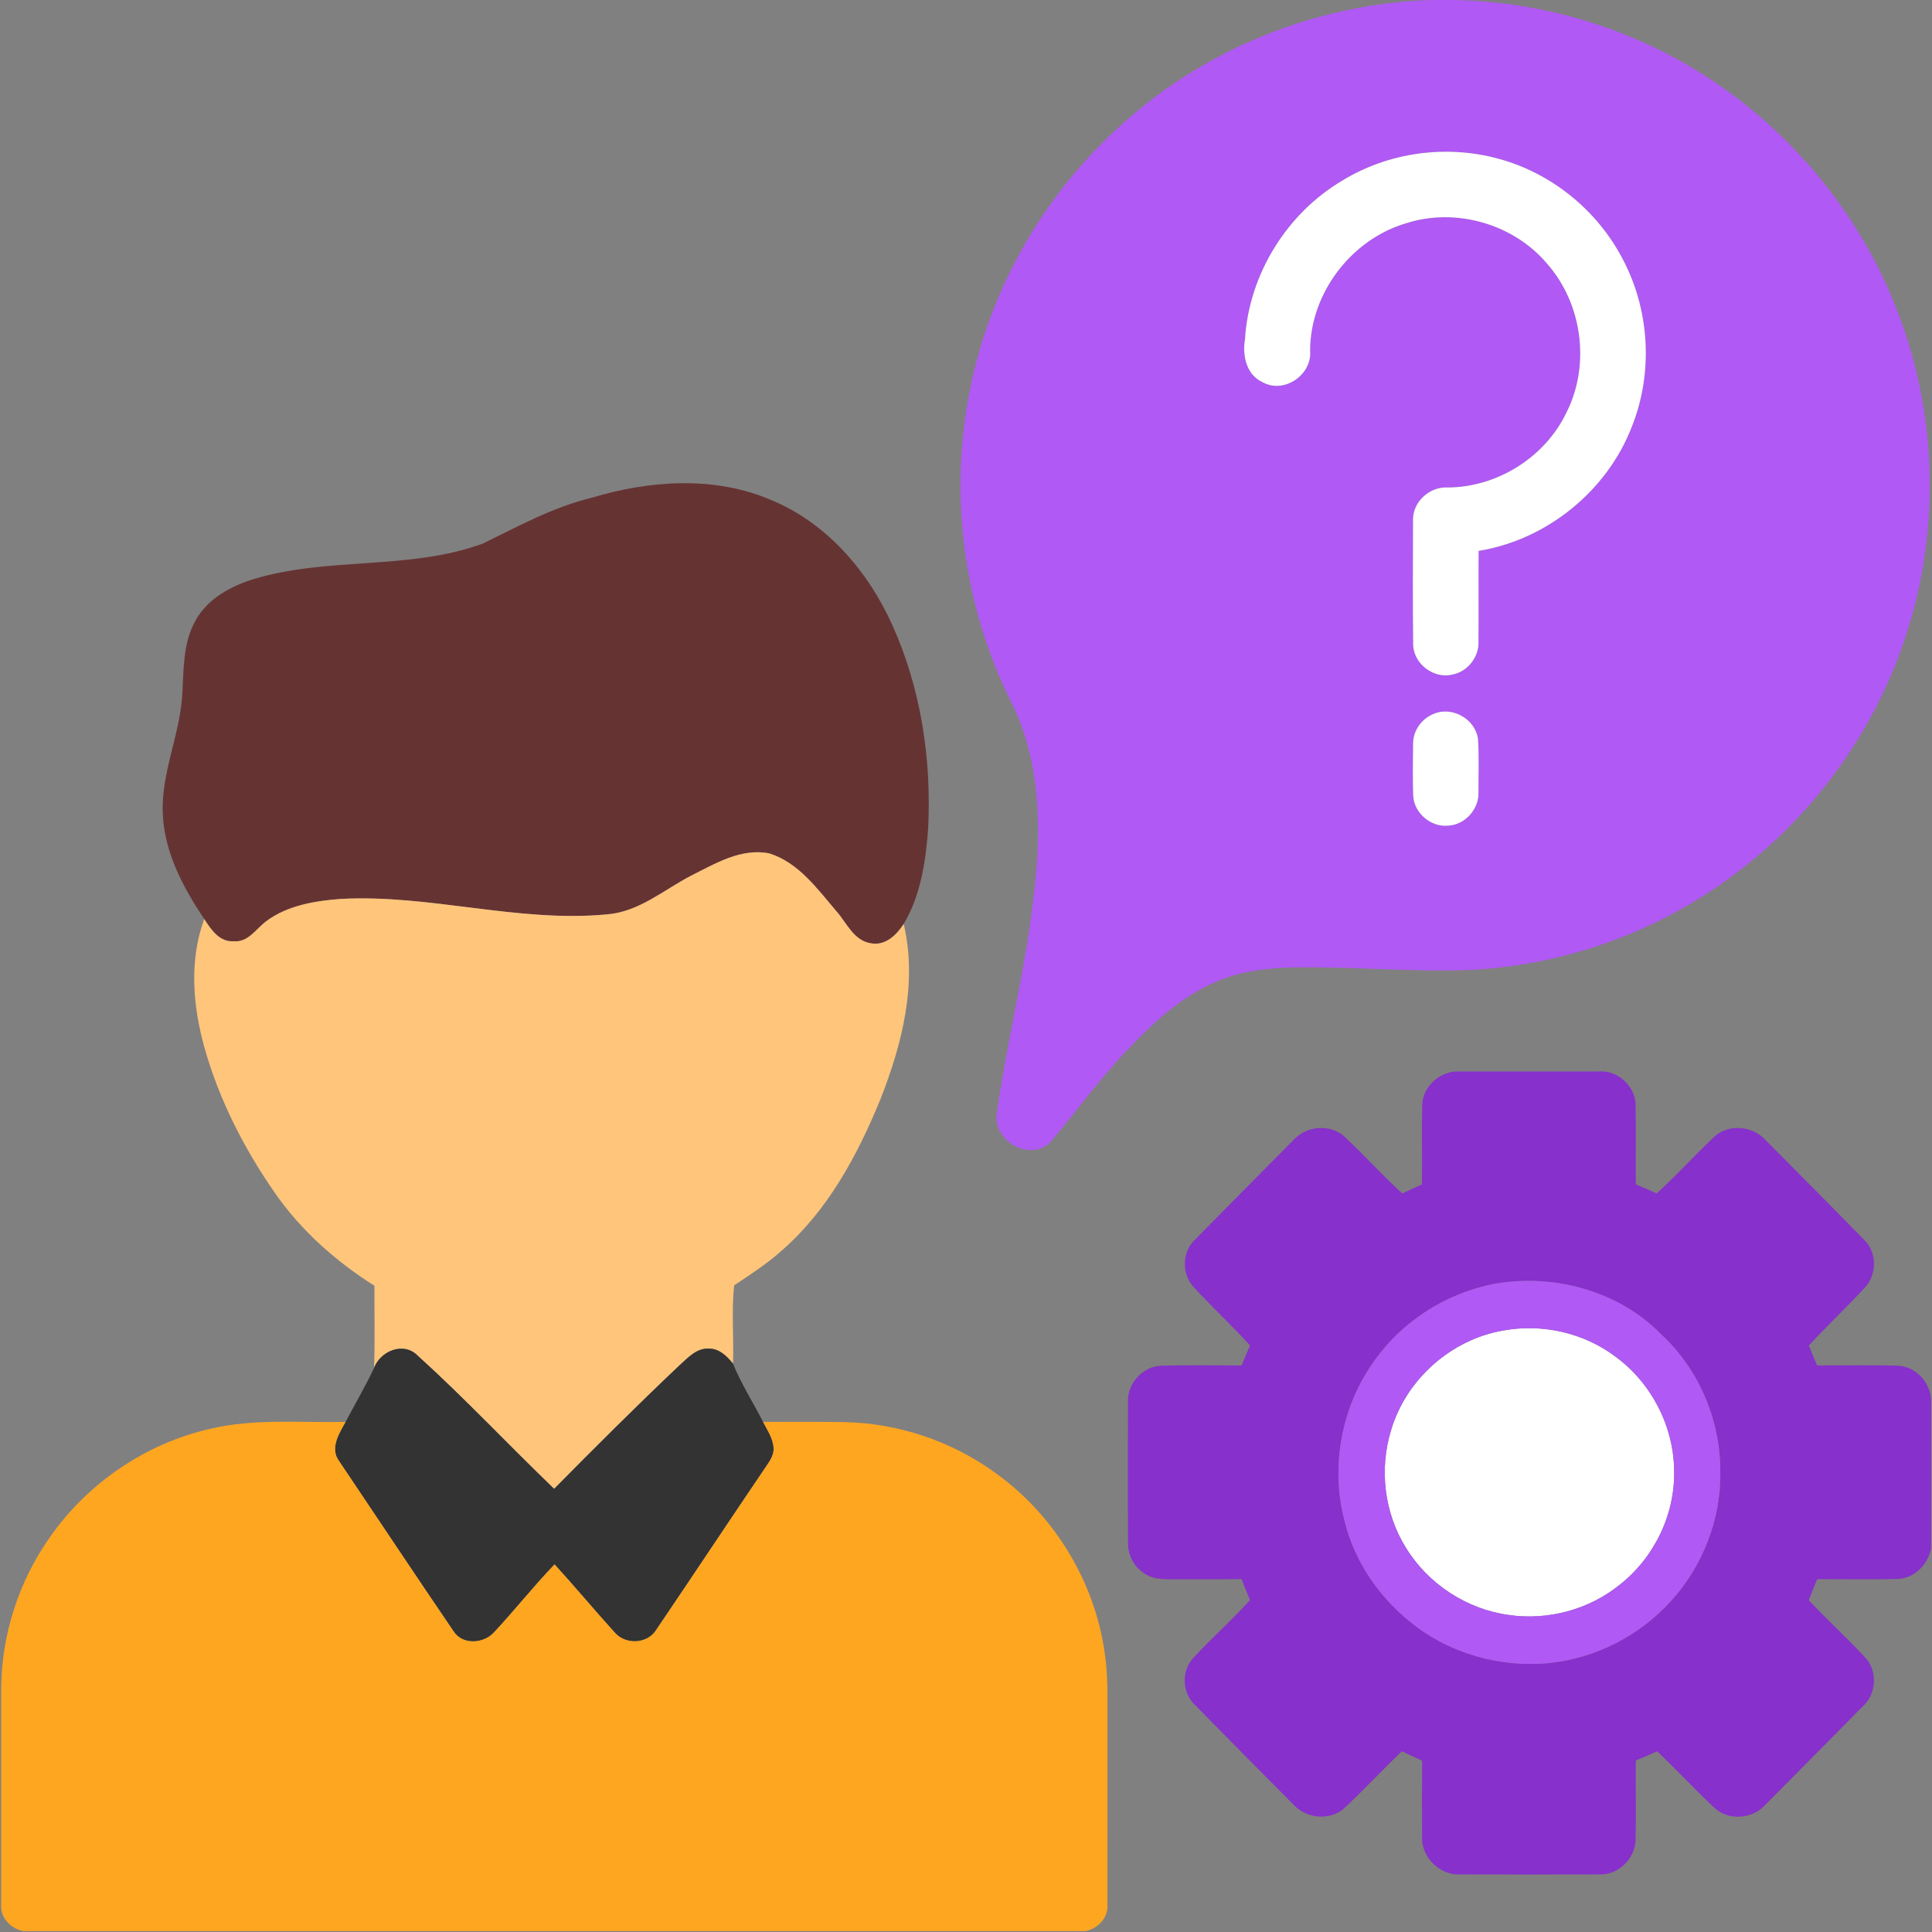 <svg width="683" height="683" viewBox="0 0 683 683" fill="none" xmlns="http://www.w3.org/2000/svg">
<rect x="0" y="0" width="683" height="683" fill="#808080" stroke="none"/>
<g clip-path="url(#clip0_398_2812)">
<path d="M505.68 0H513.08C547.2 0.387 581.12 11.24 608.987 30.973C638.947 51.947 661.947 82.693 673.453 117.413C684.8 151.267 685.147 188.707 674.4 222.76C663.92 256.413 642.707 286.6 614.667 307.947C586.2 329.933 550.587 342.413 514.64 343.067C495.547 343.307 476.48 341.747 457.4 341.987C448.107 342.213 438.627 343.28 430.04 347.027C417.84 352.187 407.88 361.307 398.893 370.813C389 381.093 380.627 392.693 371.507 403.613C364.24 411.16 350.56 403.173 352.427 393.227C355.92 368.627 362.093 344.453 365.067 319.76C368.24 295.84 368.493 270.213 357.44 248.133C340.467 214.107 335.373 174.4 343.027 137.16C350.28 101.227 369.627 67.947 397 43.6C426.64 16.893 465.84 1.347 505.68 0ZM474.693 63.747C454.947 75.347 441.52 97 440.133 119.893C439.147 125.587 440.56 132.467 446.307 135.093C453.907 139.387 463.933 132.507 463.147 123.933C463.2 103.587 477.787 84.52 497.28 78.867C514.773 73.307 535.133 79.2 546.947 93.24C559.373 107.333 562.28 128.92 553.827 145.733C546.307 161.573 529.413 172.227 511.907 172.333C505.427 171.92 499.293 177.44 499.533 184.027C499.507 198.68 499.4 213.333 499.587 227.987C499.787 234.76 506.973 240.147 513.547 238.453C518.893 237.4 522.907 232.213 522.667 226.773C522.76 216.107 522.64 205.427 522.72 194.747C546.853 190.84 568.213 173.52 576.947 150.68C584.48 131.733 583.213 109.56 573.64 91.573C564.667 74.293 548.28 61.013 529.427 56.04C511.133 51.093 490.893 53.88 474.693 63.747ZM506.813 252.387C502.64 254.013 499.6 258.227 499.56 262.72C499.467 268.893 499.4 275.067 499.587 281.24C499.853 287.467 505.947 292.587 512.12 291.867C518.04 291.493 522.92 285.933 522.667 280.027C522.627 273.733 522.933 267.413 522.48 261.12C521.48 254.133 513.293 249.547 506.813 252.387Z" fill="#B059F4"/>
<path d="M474.693 63.746C490.893 53.88 511.133 51.093 529.427 56.039C548.28 61.013 564.667 74.293 573.64 91.573C583.213 109.559 584.48 131.733 576.947 150.679C568.213 173.519 546.853 190.839 522.72 194.746C522.64 205.426 522.76 216.106 522.667 226.773C522.907 232.213 518.893 237.399 513.547 238.453C506.973 240.146 499.787 234.759 499.587 227.986C499.4 213.333 499.507 198.679 499.533 184.026C499.293 177.439 505.427 171.919 511.907 172.333C529.413 172.226 546.307 161.573 553.827 145.733C562.28 128.919 559.373 107.333 546.947 93.24C535.133 79.2 514.773 73.306 497.28 78.866C477.787 84.519 463.2 103.586 463.147 123.933C463.933 132.506 453.907 139.386 446.307 135.093C440.56 132.466 439.147 125.586 440.133 119.893C441.52 96.999 454.947 75.346 474.693 63.746Z" fill="white"/>
<path d="M506.813 252.387C513.293 249.547 521.48 254.133 522.48 261.12C522.933 267.413 522.627 273.733 522.667 280.027C522.92 285.933 518.04 291.493 512.12 291.867C505.947 292.587 499.853 287.467 499.587 281.24C499.4 275.067 499.467 268.893 499.56 262.72C499.6 258.227 502.64 254.013 506.813 252.387Z" fill="white"/>
<path d="M531.4 470.372C545.173 467.825 559.96 471.159 571.147 479.639C583.827 488.919 591.747 504.305 591.84 520.039C592.147 535.559 584.653 550.879 572.427 560.372C561.627 569.065 547.16 572.919 533.453 570.932C518.56 568.945 504.8 559.932 496.987 547.092C489.333 534.812 487.507 519.199 491.84 505.412C497.16 487.585 513.053 473.519 531.4 470.372Z" fill="white"/>
<path d="M209.213 175.946C229.68 169.799 252.507 168.159 272.533 176.732C292.133 184.772 306.787 201.786 315.373 220.786C325.6 243.372 329.4 268.599 328.093 293.252C327.24 304.732 325.44 316.586 319.48 326.639C316.947 330.519 313.027 334.412 307.933 333.479C301.733 332.572 299.28 326.092 295.52 321.946C288.853 314.119 282.227 304.919 272 301.706C262.093 299.679 252.827 305.306 244.307 309.572C234.627 314.599 225.893 322.372 214.573 323.252C182.987 326.252 151.893 316.039 120.307 317.799C111.12 318.506 101.427 320.119 93.907 325.826C90.453 328.479 87.68 333.199 82.72 332.746C77.6 333.159 74.627 328.639 72.2 324.906C64.84 313.892 58.227 301.626 57.573 288.106C56.787 273.692 63.44 260.292 64.4 246.052C64.987 237.146 64.533 227.652 69 219.586C73.2 211.719 81.56 207.199 89.8 204.679C116.133 196.759 144.747 201.666 170.733 192.159C183.227 186.026 195.573 179.252 209.213 175.946Z" fill="#663333"/>
<path d="M244.307 309.574C252.827 305.308 262.093 299.681 272 301.708C282.227 304.921 288.853 314.121 295.52 321.948C299.28 326.094 301.733 332.574 307.933 333.481C313.027 334.414 316.947 330.521 319.48 326.641C324.413 347.601 318.893 369.241 311.173 388.801C303.133 408.374 292.76 427.708 276.653 441.841C271.4 446.628 265.413 450.468 259.533 454.401C258.573 463.494 259.453 472.894 259.133 482.094C257.013 479.441 254.293 476.734 250.64 476.761C246.2 476.508 243.12 480.094 240.107 482.774C225.08 497.001 210.427 511.628 195.893 526.348C179.667 510.734 164.24 494.254 147.533 479.134C142.587 474.214 134.467 477.628 132.24 483.588C132.573 473.908 132.32 464.228 132.373 454.548C118.707 445.908 106.333 434.961 97.107 421.614C86.24 405.974 77.44 388.734 72.28 370.348C68.173 355.614 66.813 339.521 72.2 324.908C74.627 328.641 77.6 333.161 82.72 332.748C87.68 333.201 90.453 328.481 93.907 325.828C101.427 320.121 111.12 318.508 120.307 317.801C151.893 316.041 182.987 326.254 214.573 323.254C225.893 322.374 234.627 314.601 244.307 309.574Z" fill="#FFC57B"/>
<path d="M502.787 390.547C502.973 383.907 509.36 378.467 515.893 378.774C532.4 378.747 548.893 378.747 565.4 378.774C571.973 378.374 578.147 384.027 578.213 390.627C578.413 399.974 578.2 409.334 578.293 418.694C580.773 419.707 583.24 420.774 585.667 421.907C592.653 415.521 599.027 408.494 605.907 401.987C610.853 397.227 619.4 397.921 623.987 402.867C635.693 414.641 647.4 426.427 659.013 438.307C663.68 442.747 663.573 450.721 659.173 455.294C652.747 462.227 645.88 468.734 639.453 475.667C640.4 478.027 641.36 480.374 642.373 482.707C651.867 482.721 661.373 482.494 670.867 482.801C677.2 483.014 682.4 488.627 682.667 494.867V547.494C681.507 553.201 676.667 558.094 670.653 558.214C661.24 558.427 651.827 558.281 642.413 558.267C641.373 560.721 640.4 563.201 639.44 565.694C645.907 572.641 652.96 579.014 659.4 585.974C663.987 590.907 663.333 599.254 658.2 603.561C646.72 615.174 635.267 626.801 623.76 638.374C619.24 643.121 610.92 643.654 606.08 639.121C599.173 632.614 592.72 625.641 585.827 619.121C583.333 620.267 580.827 621.347 578.28 622.374C578.213 631.774 578.427 641.187 578.2 650.587C577.96 657.134 572.027 662.947 565.4 662.641C548.92 662.681 532.427 662.694 515.947 662.641C508.893 662.907 502.467 656.507 502.733 649.454C502.667 640.454 502.667 631.454 502.76 622.467C500.373 621.321 497.96 620.214 495.56 619.107C488.707 625.707 482.213 632.681 475.28 639.187C470.36 643.654 462.147 643.027 457.613 638.307C445.867 626.521 434.16 614.667 422.493 602.787C417.84 598.454 417.547 590.614 421.947 586.001C428.413 579.041 435.52 572.707 441.893 565.667C440.867 563.201 439.88 560.721 438.893 558.241C431.267 558.387 423.627 558.254 416 558.334C412.24 558.281 408.173 558.574 404.867 556.441C401.053 554.214 398.707 549.881 398.773 545.481C398.68 528.974 398.72 512.454 398.747 495.947C398.347 489.294 403.867 482.987 410.573 482.801C420.013 482.507 429.467 482.681 438.92 482.734C439.92 480.361 440.893 477.987 441.893 475.614C435.48 468.627 428.573 462.121 422.12 455.174C417.773 450.614 417.72 442.694 422.373 438.321C434.04 426.454 445.76 414.641 457.467 402.814C462.013 397.934 470.427 397.267 475.373 401.894C482.307 408.414 488.707 415.481 495.72 421.921C498.013 420.814 500.333 419.747 502.667 418.721C502.813 409.334 502.547 399.934 502.787 390.547ZM528.373 453.854C510.893 457.201 494.947 467.547 485 482.334C473.973 498.281 470.373 519.147 475.387 537.881C478.84 551.934 487.427 564.441 498.653 573.454C512.333 584.601 530.64 589.734 548.133 587.854C564.227 586.107 579.44 578.254 590.373 566.361C601.893 553.934 608.547 536.934 608.147 519.947C608.16 501.854 600.453 483.801 587.08 471.561C572.093 456.294 549.227 450.201 528.373 453.854Z" fill="#8730CB"/>
<path d="M528.373 453.853C549.227 450.2 572.093 456.293 587.08 471.56C600.453 483.8 608.16 501.853 608.147 519.946C608.547 536.933 601.893 553.933 590.373 566.36C579.44 578.253 564.227 586.106 548.133 587.853C530.64 589.733 512.333 584.6 498.653 573.453C487.427 564.44 478.84 551.933 475.387 537.88C470.373 519.146 473.973 498.28 485 482.333C494.947 467.546 510.893 457.2 528.373 453.853ZM531.4 470.373C513.053 473.52 497.16 487.586 491.84 505.413C487.507 519.2 489.333 534.813 496.987 547.093C504.8 559.933 518.56 568.946 533.453 570.933C547.16 572.92 561.627 569.066 572.427 560.373C584.653 550.88 592.147 535.56 591.84 520.04C591.747 504.306 583.827 488.92 571.147 479.64C559.96 471.16 545.173 467.826 531.4 470.373Z" fill="#B059F4"/>
<path d="M132.24 483.587C134.467 477.627 142.587 474.214 147.533 479.134C164.24 494.254 179.667 510.734 195.893 526.347C210.427 511.627 225.08 497.001 240.107 482.774C243.12 480.094 246.2 476.507 250.64 476.761C254.293 476.734 257.013 479.441 259.133 482.094C262.04 489.254 266.253 495.787 269.76 502.667C271.267 505.641 273.347 508.561 273.48 512.014C273.6 514.921 271.587 517.174 270.12 519.467C257.373 538.281 244.827 557.227 232.08 576.041C229.08 581.161 221.333 581.574 217.453 577.281C210.213 569.294 203.32 561.001 196.053 553.041C188.56 560.814 181.88 569.334 174.507 577.214C170.827 581.094 163.493 581.574 160.373 576.734C146.733 556.694 133.307 536.494 119.773 516.361C116.6 511.907 119.92 506.694 122.173 502.667C125.52 496.307 129.187 490.107 132.24 483.587Z" fill="#333333"/>
<path d="M74.48 505.08C90.107 501.4 106.267 503.027 122.173 502.667C119.92 506.694 116.6 511.907 119.773 516.36C133.307 536.494 146.733 556.694 160.373 576.734C163.493 581.574 170.827 581.094 174.507 577.214C181.88 569.334 188.56 560.814 196.053 553.04C203.32 561 210.213 569.294 217.453 577.28C221.333 581.574 229.08 581.16 232.08 576.04C244.827 557.227 257.373 538.28 270.12 519.467C271.587 517.174 273.6 514.92 273.48 512.014C273.347 508.56 271.267 505.64 269.76 502.667C279.387 502.707 289.013 502.574 298.64 502.747C317.507 503.147 336.173 509.4 351.493 520.414C372.307 535.16 386.8 558.56 390.453 583.84C391.813 592.267 391.48 600.827 391.52 609.334C391.507 630.68 391.547 652.04 391.507 673.387C391.827 678 388.093 681.827 383.747 682.667H8.267C3.8 681.88 0.013 677.92 0.413 673.227C0.387 647.907 0.387 622.587 0.413 597.267C0.48 578.014 6.653 558.84 17.827 543.16C31.213 524.107 51.747 510.2 74.48 505.08Z" fill="#FFA621"/>
</g>
<defs>
<clipPath id="clip0_398_2812">
<rect width="682.667" height="682.667" fill="white"/>
</clipPath>
</defs>
</svg>
